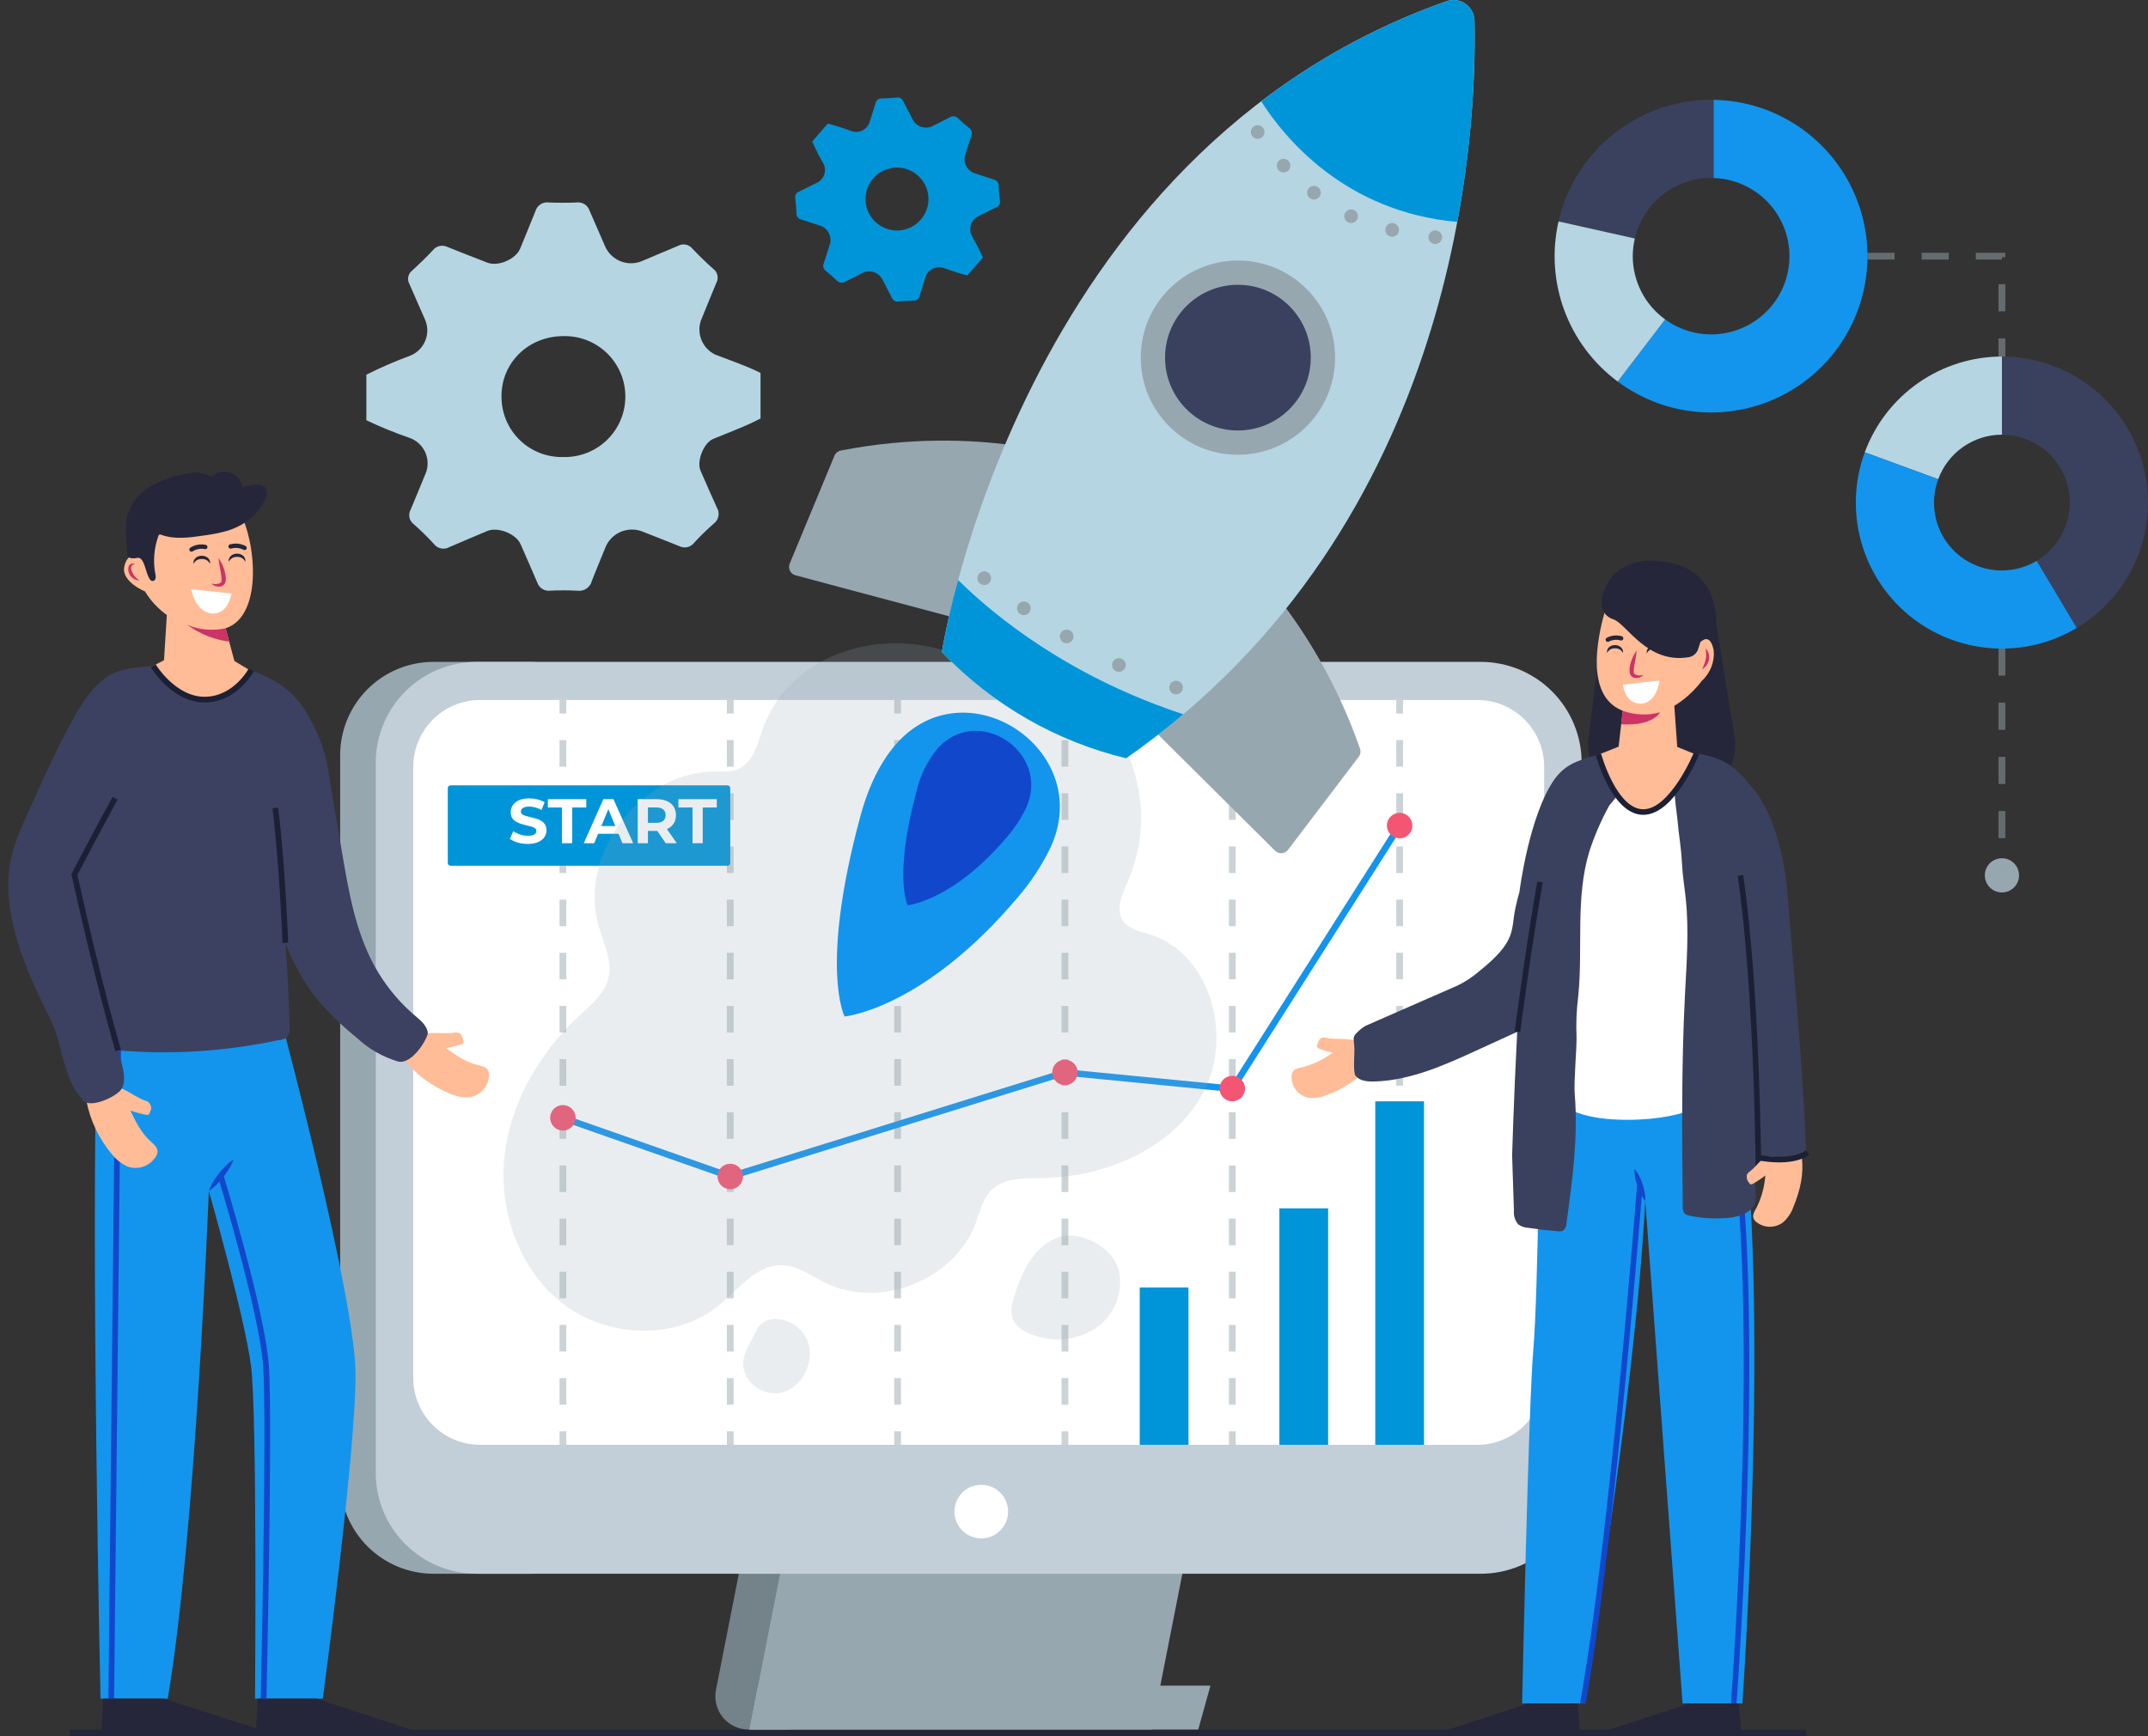 <svg width="517" height="418" viewBox="0 0 517 418" fill="none" xmlns="http://www.w3.org/2000/svg">
<rect x="0" y="0" width="517" height="418" fill="#333333" stroke="none"/>
<g clip-path="url(#clip0_4512_1846)">
<path d="M88.18 101.167V90.204C91.63 88.471 95.176 86.935 98.8 85.603C99.614 85.267 100.351 84.77 100.968 84.143C101.585 83.516 102.069 82.77 102.392 81.951C102.714 81.132 102.867 80.257 102.843 79.377C102.818 78.497 102.617 77.632 102.25 76.832C100.982 74.016 99.789 71.167 98.532 68.346C98.242 67.822 98.149 67.21 98.271 66.623C98.394 66.036 98.723 65.513 99.199 65.148C100.903 63.579 102.582 61.974 104.159 60.28C104.565 59.751 105.142 59.38 105.792 59.232C106.442 59.083 107.123 59.166 107.718 59.465C110.906 60.757 114.116 61.99 117.322 63.237C119.902 64.241 124.151 62.406 125.197 59.847C126.419 56.858 127.659 53.877 128.852 50.877C129.04 50.197 129.466 49.608 130.053 49.216C130.639 48.824 131.346 48.655 132.046 48.74C134.288 48.849 136.542 48.833 138.785 48.745C139.449 48.659 140.122 48.807 140.689 49.163C141.256 49.519 141.682 50.06 141.894 50.695C143.099 53.538 144.393 56.344 145.591 59.19C145.936 60.018 146.441 60.77 147.077 61.402C147.713 62.034 148.467 62.535 149.297 62.874C150.127 63.214 151.016 63.387 151.912 63.382C152.809 63.377 153.696 63.196 154.522 62.847C157.418 61.588 160.354 60.419 163.254 59.168C163.811 58.865 164.457 58.769 165.078 58.896C165.699 59.023 166.255 59.364 166.649 59.861C168.242 61.542 169.908 63.161 171.639 64.699C172.153 65.067 172.518 65.61 172.665 66.226C172.811 66.842 172.731 67.49 172.437 68.052C171.159 71.093 169.939 74.158 168.683 77.208C168.17 78.754 168.237 80.433 168.871 81.933C169.504 83.434 170.662 84.652 172.127 85.362C175.789 86.787 179.531 88.015 183.054 89.782V100.745C179.387 102.696 175.47 104.07 171.653 105.674C169.341 106.645 167.618 111.065 168.62 113.34C169.921 116.296 171.2 119.262 172.542 122.2C172.927 122.831 173.059 123.584 172.912 124.309C172.764 125.033 172.348 125.675 171.747 126.105C170.105 127.536 168.546 129.059 167.076 130.667C166.672 131.199 166.095 131.572 165.444 131.722C164.793 131.873 164.111 131.79 163.514 131.49C160.525 130.269 157.506 129.12 154.507 127.923C152.848 127.306 151.017 127.35 149.39 128.045C147.763 128.741 146.465 130.034 145.766 131.659C144.686 134.403 143.509 137.109 142.452 139.861C142.265 140.613 141.806 141.27 141.163 141.705C140.521 142.139 139.74 142.321 138.972 142.214C136.797 142.101 134.618 142.097 132.443 142.203C131.779 142.291 131.105 142.146 130.536 141.793C129.968 141.439 129.539 140.899 129.324 140.265C128.01 137.163 126.643 134.082 125.291 130.996C124.199 128.501 119.783 126.768 117.301 127.831C114.268 129.129 111.212 130.376 108.19 131.699C107.581 132.053 106.865 132.173 106.174 132.037C105.483 131.901 104.865 131.519 104.435 130.961C102.921 129.299 101.315 127.723 99.625 126.241C99.084 125.849 98.704 125.273 98.559 124.621C98.414 123.968 98.512 123.285 98.837 122.701C100.022 119.925 101.13 117.116 102.3 114.334C102.691 113.504 102.903 112.602 102.921 111.684C102.939 110.767 102.763 109.857 102.405 109.012C102.047 108.168 101.514 107.409 100.842 106.785C100.17 106.16 99.374 105.685 98.505 105.39C94.984 104.184 91.537 102.773 88.18 101.167ZM135.603 110.029C137.545 110.076 139.476 109.734 141.283 109.024C143.091 108.314 144.738 107.249 146.127 105.893C147.517 104.536 148.621 102.916 149.375 101.126C150.129 99.336 150.517 97.414 150.517 95.472C150.517 93.53 150.128 91.608 149.374 89.819C148.619 88.029 147.515 86.409 146.125 85.053C144.735 83.697 143.087 82.633 141.28 81.923C139.472 81.213 137.541 80.872 135.6 80.92C127.227 80.928 120.689 87.27 120.708 95.366C120.683 97.318 121.053 99.255 121.795 101.061C122.538 102.867 123.638 104.504 125.029 105.873C126.42 107.243 128.074 108.317 129.892 109.031C131.709 109.745 133.652 110.085 135.603 110.029Z" fill="#B5D5E3"/>
<path d="M195.498 34.054C196.747 32.622 197.996 31.189 199.245 29.757C201.19 30.257 203.105 30.867 204.981 31.584C205.415 31.73 205.873 31.788 206.33 31.753C206.786 31.718 207.23 31.591 207.637 31.38C208.043 31.169 208.402 30.879 208.693 30.526C208.985 30.172 209.201 29.764 209.331 29.325C209.797 27.788 210.303 26.264 210.775 24.729C210.84 24.424 211.013 24.153 211.261 23.964C211.51 23.776 211.818 23.683 212.129 23.703C213.333 23.67 214.54 23.615 215.737 23.49C216.077 23.422 216.43 23.474 216.736 23.638C217.041 23.802 217.28 24.067 217.411 24.388C218.219 25.983 219.055 27.564 219.886 29.149C220.345 29.811 221.01 30.304 221.777 30.55C222.545 30.797 223.372 30.783 224.131 30.512C225.632 29.758 227.137 29.014 228.63 28.245C228.936 28.043 229.305 27.958 229.668 28.005C230.032 28.051 230.367 28.227 230.612 28.5C231.454 29.308 232.343 30.073 233.252 30.805C233.542 30.998 233.755 31.286 233.856 31.619C233.956 31.953 233.938 32.31 233.804 32.632C233.304 34.158 232.853 35.7 232.349 37.225C232.201 37.668 232.142 38.135 232.175 38.6C232.209 39.065 232.333 39.519 232.542 39.936C232.751 40.353 233.041 40.724 233.394 41.029C233.747 41.334 234.157 41.566 234.6 41.711C236.165 42.208 237.716 42.753 239.28 43.254C239.601 43.326 239.887 43.509 240.088 43.771C240.288 44.032 240.389 44.357 240.374 44.686C240.423 45.889 240.523 47.093 240.675 48.288C240.751 48.608 240.709 48.945 240.556 49.237C240.403 49.529 240.149 49.755 239.842 49.875C238.302 50.63 236.776 51.414 235.241 52.181C234.512 52.611 233.964 53.292 233.699 54.097C233.435 54.901 233.472 55.774 233.804 56.554C234.752 58.364 235.798 60.124 236.575 62.021C235.326 63.453 234.077 64.885 232.828 66.318C230.724 65.829 228.719 65.029 226.674 64.353C225.913 64.238 225.135 64.366 224.451 64.72C223.767 65.073 223.212 65.633 222.865 66.321C222.365 67.924 221.852 69.524 221.374 71.134C221.309 71.513 221.103 71.853 220.798 72.087C220.492 72.32 220.11 72.43 219.727 72.393C218.594 72.393 217.463 72.457 216.337 72.584C215.997 72.655 215.643 72.604 215.337 72.44C215.03 72.277 214.791 72.011 214.66 71.689C213.905 70.189 213.115 68.707 212.348 67.213C211.909 66.404 211.176 65.795 210.301 65.511C209.426 65.228 208.475 65.291 207.645 65.689C206.284 66.396 204.898 67.054 203.543 67.771C203.212 68.002 202.808 68.103 202.408 68.053C202.007 68.004 201.639 67.808 201.375 67.504C200.561 66.716 199.708 65.97 198.819 65.268C198.529 65.076 198.314 64.788 198.212 64.456C198.11 64.123 198.127 63.765 198.259 63.443C198.805 61.777 199.322 60.103 199.847 58.431C199.981 57.636 199.854 56.819 199.484 56.103C199.114 55.387 198.523 54.81 197.797 54.459C196.165 53.931 194.541 53.375 192.904 52.861C192.544 52.792 192.222 52.594 191.998 52.304C191.774 52.015 191.662 51.654 191.685 51.288C191.659 50.119 191.568 48.953 191.413 47.794C191.334 47.456 191.383 47.1 191.549 46.795C191.715 46.489 191.987 46.255 192.314 46.137C193.727 45.455 195.121 44.732 196.531 44.042C196.968 43.85 197.36 43.569 197.68 43.215C198.001 42.862 198.243 42.445 198.391 41.992C198.54 41.538 198.59 41.059 198.54 40.584C198.49 40.11 198.341 39.651 198.101 39.239C197.134 37.562 196.264 35.831 195.498 34.054ZM211.056 53.737C212.2 54.689 213.598 55.283 215.077 55.444C216.556 55.606 218.05 55.328 219.372 54.646C220.694 53.964 221.785 52.907 222.51 51.608C223.236 50.309 223.562 48.826 223.449 47.343C223.336 45.859 222.789 44.442 221.875 43.268C220.961 42.094 219.722 41.215 218.312 40.741C216.902 40.267 215.383 40.219 213.946 40.603C212.509 40.987 211.216 41.785 210.23 42.899C209.558 43.658 209.044 44.544 208.721 45.505C208.397 46.466 208.27 47.482 208.347 48.493C208.424 49.504 208.704 50.489 209.169 51.39C209.635 52.291 210.276 53.089 211.056 53.737Z" fill="#0095D8"/>
<path d="M412.415 24.031V42.854C415.363 42.939 418.251 43.716 420.844 45.121C423.437 46.527 425.664 48.522 427.345 50.945C429.026 53.369 430.114 56.154 430.522 59.075C430.929 61.996 430.645 64.972 429.691 67.763C428.738 70.555 427.142 73.083 425.033 75.144C422.923 77.206 420.359 78.743 417.546 79.632C414.734 80.52 411.752 80.736 408.84 80.261C405.929 79.787 403.17 78.635 400.786 76.898L389.364 91.859C394.124 95.402 399.655 97.77 405.504 98.769C411.354 99.767 417.357 99.369 423.023 97.606C428.689 95.843 433.858 92.765 438.108 88.624C442.358 84.483 445.569 79.395 447.479 73.777C449.388 68.159 449.942 62.168 449.095 56.295C448.248 50.422 446.025 44.832 442.606 39.982C439.187 35.132 434.67 31.158 429.423 28.386C424.177 25.614 418.349 24.122 412.415 24.031Z" fill="#1395ED"/>
<path d="M411.831 42.824C412.028 42.824 412.22 42.847 412.416 42.853V24.03C412.22 24.027 412.027 24.016 411.831 24.016C403.302 24.028 395.03 26.93 388.363 32.25C381.697 37.569 377.031 44.991 375.127 53.304L393.488 57.421C394.45 53.275 396.786 49.577 400.116 46.927C403.446 44.277 407.575 42.831 411.831 42.824Z" fill="#3A415E"/>
<path d="M392.987 61.665C392.991 60.236 393.159 58.813 393.487 57.422L375.126 53.305C373.497 60.419 373.976 67.855 376.505 74.701C379.033 81.548 383.501 87.51 389.363 91.859L400.785 76.898C398.373 75.156 396.409 72.868 395.053 70.22C393.698 67.572 392.989 64.64 392.987 61.665Z" fill="#B5D5E3"/>
<path d="M517.001 120.993C516.99 111.672 513.283 102.736 506.691 96.145C500.1 89.554 491.164 85.847 481.842 85.836L481.842 104.644C485.421 104.641 488.902 105.813 491.75 107.98C494.598 110.148 496.656 113.19 497.606 116.641C498.556 120.091 498.346 123.758 497.01 127.078C495.673 130.398 493.282 133.187 490.206 135.016L499.846 151.177C505.072 148.06 509.4 143.64 512.407 138.349C515.414 133.059 516.997 127.079 517.001 120.993Z" fill="#3A415E"/>
<path d="M481.842 104.644V85.836C474.641 85.844 467.616 88.059 461.713 92.183C455.81 96.307 451.312 102.141 448.827 108.899L466.507 115.376C467.659 112.233 469.746 109.52 472.488 107.601C475.23 105.682 478.495 104.65 481.842 104.644Z" fill="#B5D5E3"/>
<path d="M481.841 137.342C479.209 137.35 476.613 136.72 474.277 135.506C471.941 134.292 469.933 132.53 468.426 130.371C466.919 128.212 465.957 125.721 465.623 123.109C465.289 120.498 465.592 117.844 466.506 115.375L448.827 108.898C446.323 115.719 445.996 123.147 447.888 130.161C449.781 137.175 453.8 143.431 459.395 148.066C464.989 152.702 471.882 155.49 479.126 156.047C486.37 156.604 493.608 154.902 499.845 151.176L490.205 135.016C487.68 136.536 484.789 137.341 481.841 137.342Z" fill="#1395ED"/>
<path d="M481.841 214.859C484.114 214.859 485.957 213.016 485.957 210.742C485.957 208.468 484.114 206.625 481.841 206.625C479.567 206.625 477.724 208.468 477.724 210.742C477.724 213.016 479.567 214.859 481.841 214.859Z" fill="#97A7AF"/>
<path opacity="0.5" d="M449.481 61.672H481.842V85.837" stroke="#97A7AF" stroke-width="1.629" stroke-miterlimit="10" stroke-dasharray="6.52 6.52"/>
<path opacity="0.5" d="M481.842 156.141V210.734" stroke="#97A7AF" stroke-width="1.629" stroke-miterlimit="10" stroke-dasharray="6.52 6.52"/>
<path d="M434.764 416.438H16.811V418.005H434.764V416.438Z" fill="#25263A"/>
<path d="M189.827 416.388H180.175C178.993 416.388 177.826 416.126 176.757 415.621C175.688 415.116 174.744 414.38 173.993 413.467C173.242 412.554 172.703 411.486 172.414 410.339C172.126 409.193 172.094 407.997 172.323 406.837L177.84 378.836H197.225L189.827 416.388Z" fill="#748389"/>
<path d="M277.192 416.388H180.376L187.775 378.836H284.591L277.192 416.388Z" fill="#97A7AF"/>
<path d="M180.376 416.382H288.405L291.339 405.82H182.457L180.376 416.382Z" fill="#97A7AF"/>
<path d="M104.345 159.344H127.317C133.277 159.344 138.992 161.711 143.207 165.925C147.421 170.14 149.789 175.855 149.789 181.815V356.409C149.789 362.368 147.421 368.084 143.207 372.298C138.992 376.512 133.277 378.88 127.317 378.88H104.345C98.385 378.88 92.669 376.512 88.455 372.298C84.241 368.084 81.873 362.368 81.873 356.409V181.815C81.873 175.855 84.241 170.14 88.455 165.925C92.669 161.711 98.385 159.344 104.345 159.344Z" fill="#97A7AF"/>
<path d="M114.739 159.344H356.388C362.833 159.344 369.015 161.904 373.572 166.461C378.13 171.019 380.69 177.2 380.69 183.645V354.579C380.69 357.77 380.061 360.93 378.84 363.879C377.619 366.827 375.829 369.506 373.572 371.762C371.316 374.019 368.637 375.809 365.688 377.03C362.74 378.251 359.58 378.88 356.388 378.88H114.739C111.548 378.88 108.388 378.251 105.439 377.03C102.491 375.809 99.812 374.019 97.555 371.762C95.299 369.506 93.509 366.827 92.287 363.879C91.066 360.93 90.438 357.77 90.438 354.579V183.644C90.438 177.2 92.998 171.019 97.555 166.461C102.113 161.904 108.294 159.344 114.739 159.344Z" fill="#C2CFD8"/>
<path d="M355.558 168.516H115.569C106.676 168.516 99.466 175.725 99.466 184.618V331.739C99.466 340.632 106.676 347.841 115.569 347.841H355.558C364.451 347.841 371.661 340.632 371.661 331.739V184.618C371.661 175.725 364.451 168.516 355.558 168.516Z" fill="white"/>
<path d="M242.636 363.915C242.636 365.192 242.257 366.439 241.548 367.501C240.839 368.562 239.831 369.39 238.652 369.878C237.472 370.367 236.175 370.494 234.923 370.245C233.671 369.996 232.521 369.382 231.618 368.479C230.715 367.576 230.101 366.426 229.852 365.174C229.603 363.922 229.73 362.625 230.219 361.445C230.707 360.266 231.535 359.258 232.596 358.549C233.657 357.839 234.905 357.461 236.182 357.461C237.029 357.461 237.869 357.628 238.652 357.952C239.435 358.277 240.146 358.752 240.746 359.351C241.345 359.951 241.82 360.662 242.145 361.445C242.469 362.228 242.636 363.068 242.636 363.915Z" fill="white"/>
<g opacity="0.5">
<path d="M135.486 168.516V171.775" stroke="#97A7AF" stroke-width="1.629" stroke-miterlimit="10"/>
<path d="M135.486 178.18V341.387" stroke="#97A7AF" stroke-width="1.629" stroke-miterlimit="10" stroke-dasharray="6.4 6.4"/>
<path d="M135.486 344.586V347.845" stroke="#97A7AF" stroke-width="1.629" stroke-miterlimit="10"/>
</g>
<g opacity="0.5">
<path d="M175.765 168.516V171.775" stroke="#97A7AF" stroke-width="1.629" stroke-miterlimit="10"/>
<path d="M175.765 178.18V341.387" stroke="#97A7AF" stroke-width="1.629" stroke-miterlimit="10" stroke-dasharray="6.4 6.4"/>
<path d="M175.765 344.586V347.845" stroke="#97A7AF" stroke-width="1.629" stroke-miterlimit="10"/>
</g>
<g opacity="0.5">
<path d="M216.043 168.516V171.775" stroke="#97A7AF" stroke-width="1.629" stroke-miterlimit="10"/>
<path d="M216.043 178.18V341.387" stroke="#97A7AF" stroke-width="1.629" stroke-miterlimit="10" stroke-dasharray="6.4 6.4"/>
<path d="M216.043 344.586V347.845" stroke="#97A7AF" stroke-width="1.629" stroke-miterlimit="10"/>
</g>
<g opacity="0.5">
<path d="M256.321 168.516V171.775" stroke="#97A7AF" stroke-width="1.629" stroke-miterlimit="10"/>
<path d="M256.321 178.18V341.387" stroke="#97A7AF" stroke-width="1.629" stroke-miterlimit="10" stroke-dasharray="6.4 6.4"/>
<path d="M256.321 344.586V347.845" stroke="#97A7AF" stroke-width="1.629" stroke-miterlimit="10"/>
</g>
<g opacity="0.5">
<path d="M296.601 168.516V171.775" stroke="#97A7AF" stroke-width="1.629" stroke-miterlimit="10"/>
<path d="M296.601 178.18V341.387" stroke="#97A7AF" stroke-width="1.629" stroke-miterlimit="10" stroke-dasharray="6.4 6.4"/>
<path d="M296.601 344.586V347.845" stroke="#97A7AF" stroke-width="1.629" stroke-miterlimit="10"/>
</g>
<g opacity="0.5">
<path d="M336.878 168.516V171.775" stroke="#97A7AF" stroke-width="1.629" stroke-miterlimit="10"/>
<path d="M336.878 178.18V341.387" stroke="#97A7AF" stroke-width="1.629" stroke-miterlimit="10" stroke-dasharray="6.4 6.4"/>
<path d="M336.878 344.586V347.845" stroke="#97A7AF" stroke-width="1.629" stroke-miterlimit="10"/>
</g>
<path d="M319.667 290.906H307.932V347.836H319.667V290.906Z" fill="#0095D8"/>
<path d="M286.057 309.953H274.322V347.841H286.057V309.953Z" fill="#0095D8"/>
<path d="M342.746 265.141H331.011V347.844H342.746V265.141Z" fill="#0095D8"/>
<path d="M135.486 269.12L175.764 283.249L256.322 258.186L296.6 262.126L336.878 198.758" stroke="#1395ED" stroke-width="1.565" stroke-miterlimit="10"/>
<path d="M138.552 269.113C138.552 269.719 138.372 270.312 138.035 270.816C137.698 271.321 137.22 271.714 136.659 271.946C136.099 272.178 135.483 272.238 134.888 272.12C134.293 272.002 133.747 271.71 133.318 271.281C132.889 270.852 132.597 270.306 132.479 269.711C132.361 269.116 132.421 268.5 132.653 267.94C132.885 267.379 133.278 266.9 133.783 266.564C134.287 266.227 134.88 266.047 135.486 266.047C135.889 266.047 136.287 266.126 136.659 266.28C137.031 266.434 137.369 266.66 137.654 266.945C137.939 267.23 138.165 267.568 138.319 267.94C138.473 268.312 138.552 268.71 138.552 269.113Z" fill="#F45573"/>
<path d="M178.831 283.238C178.831 283.844 178.652 284.437 178.315 284.941C177.978 285.446 177.499 285.839 176.939 286.071C176.378 286.303 175.762 286.363 175.167 286.245C174.572 286.127 174.026 285.835 173.597 285.406C173.168 284.977 172.876 284.431 172.758 283.836C172.64 283.241 172.701 282.625 172.933 282.065C173.165 281.504 173.558 281.025 174.062 280.689C174.566 280.352 175.159 280.172 175.765 280.172C176.579 280.172 177.358 280.495 177.933 281.07C178.508 281.645 178.831 282.425 178.831 283.238Z" fill="#F45573"/>
<path d="M259.387 258.183C259.387 258.79 259.207 259.383 258.87 259.887C258.533 260.391 258.055 260.784 257.494 261.016C256.934 261.248 256.318 261.309 255.723 261.19C255.128 261.072 254.582 260.78 254.153 260.351C253.724 259.923 253.432 259.376 253.314 258.781C253.195 258.187 253.256 257.57 253.488 257.01C253.72 256.45 254.113 255.971 254.618 255.634C255.122 255.297 255.715 255.117 256.321 255.117C256.724 255.117 257.122 255.196 257.494 255.351C257.866 255.505 258.204 255.731 258.489 256.015C258.774 256.3 259 256.638 259.154 257.01C259.308 257.382 259.387 257.781 259.387 258.183Z" fill="#F45573"/>
<path d="M339.944 198.754C339.944 199.36 339.764 199.953 339.427 200.457C339.09 200.961 338.611 201.354 338.051 201.586C337.491 201.818 336.874 201.879 336.279 201.761C335.685 201.642 335.138 201.35 334.71 200.922C334.281 200.493 333.989 199.946 333.87 199.352C333.752 198.757 333.813 198.14 334.045 197.58C334.277 197.02 334.67 196.541 335.174 196.204C335.678 195.867 336.271 195.687 336.878 195.688C337.28 195.687 337.679 195.767 338.051 195.921C338.423 196.075 338.761 196.301 339.046 196.586C339.33 196.87 339.556 197.208 339.71 197.58C339.864 197.952 339.944 198.351 339.944 198.754Z" fill="#F45573"/>
<path d="M299.666 262.074C299.666 262.68 299.486 263.273 299.15 263.777C298.813 264.282 298.334 264.675 297.774 264.907C297.213 265.139 296.597 265.199 296.002 265.081C295.407 264.963 294.861 264.671 294.432 264.242C294.003 263.813 293.711 263.267 293.593 262.672C293.475 262.077 293.536 261.461 293.768 260.9C294 260.34 294.393 259.861 294.897 259.525C295.401 259.188 295.994 259.008 296.6 259.008C297.003 259.008 297.402 259.087 297.774 259.241C298.146 259.395 298.484 259.621 298.768 259.906C299.053 260.191 299.279 260.529 299.433 260.901C299.587 261.273 299.666 261.671 299.666 262.074Z" fill="#F45573"/>
<path d="M108.445 189.07H175.094C175.272 189.07 175.442 189.141 175.568 189.267C175.694 189.392 175.764 189.563 175.764 189.741V207.762C175.764 207.94 175.694 208.111 175.568 208.236C175.442 208.362 175.272 208.433 175.094 208.433H108.446C108.268 208.433 108.097 208.362 107.972 208.236C107.846 208.111 107.775 207.94 107.775 207.762V189.74C107.775 189.563 107.846 189.392 107.972 189.267C108.097 189.141 108.268 189.07 108.445 189.07Z" fill="#0095D8"/>
<path d="M166.683 203.003V194.398H163.29V192.398H172.531V194.398H169.138V203.003H166.683Z" fill="white"/>
<path d="M153.495 203.003V192.398H158.085C159.035 192.398 159.853 192.555 160.539 192.868C161.226 193.171 161.756 193.61 162.13 194.186C162.504 194.762 162.69 195.448 162.69 196.246C162.69 197.034 162.504 197.716 162.13 198.291C161.756 198.857 161.226 199.291 160.539 199.594C159.853 199.897 159.035 200.049 158.085 200.049H154.859L155.949 198.973V203.003H153.495ZM160.236 203.003L157.585 199.155H160.206L162.887 203.003H160.236ZM155.949 199.246L154.859 198.094H157.949C158.706 198.094 159.272 197.933 159.646 197.61C160.019 197.276 160.206 196.822 160.206 196.246C160.206 195.66 160.019 195.206 159.646 194.883C159.272 194.56 158.706 194.398 157.949 194.398H154.859L155.949 193.232V199.246Z" fill="white"/>
<path d="M140.503 203.003L145.229 192.398H147.653L152.395 203.003H149.819L145.941 193.641H146.911L143.018 203.003H140.503ZM142.866 200.73L143.518 198.867H148.971L149.638 200.73H142.866Z" fill="white"/>
<path d="M135.262 203.003V194.398H131.868V192.398H141.109V194.398H137.716V203.003H135.262Z" fill="white"/>
<path d="M127.036 203.179C126.188 203.179 125.375 203.068 124.597 202.845C123.82 202.613 123.193 202.315 122.719 201.952L123.552 200.103C124.006 200.427 124.542 200.694 125.158 200.906C125.784 201.108 126.415 201.209 127.051 201.209C127.536 201.209 127.925 201.164 128.218 201.073C128.521 200.972 128.743 200.836 128.884 200.664C129.026 200.492 129.096 200.295 129.096 200.073C129.096 199.79 128.985 199.568 128.763 199.407C128.541 199.235 128.248 199.099 127.885 198.998C127.521 198.887 127.117 198.786 126.673 198.695C126.238 198.594 125.799 198.472 125.355 198.331C124.92 198.19 124.521 198.008 124.158 197.786C123.794 197.564 123.496 197.271 123.264 196.907C123.042 196.544 122.931 196.079 122.931 195.513C122.931 194.907 123.092 194.357 123.416 193.862C123.749 193.357 124.244 192.958 124.9 192.665C125.567 192.362 126.4 192.211 127.4 192.211C128.066 192.211 128.723 192.292 129.369 192.453C130.015 192.605 130.586 192.837 131.081 193.15L130.323 195.013C129.829 194.731 129.334 194.524 128.839 194.392C128.344 194.251 127.859 194.18 127.385 194.18C126.91 194.18 126.521 194.236 126.218 194.347C125.915 194.458 125.698 194.604 125.567 194.786C125.435 194.958 125.37 195.16 125.37 195.392C125.37 195.665 125.481 195.887 125.703 196.059C125.925 196.22 126.218 196.352 126.582 196.453C126.945 196.554 127.344 196.655 127.778 196.756C128.223 196.857 128.662 196.973 129.096 197.104C129.541 197.235 129.945 197.412 130.308 197.634C130.672 197.856 130.965 198.149 131.187 198.513C131.419 198.876 131.535 199.336 131.535 199.891C131.535 200.487 131.369 201.033 131.035 201.527C130.702 202.022 130.202 202.421 129.536 202.724C128.879 203.027 128.046 203.179 127.036 203.179Z" fill="white"/>
<g opacity="0.2">
<path d="M233.497 159.204C215.014 149.557 190.176 156.432 183.561 175.587C182.31 179.21 181.283 183.554 177.777 185.105C175.971 185.904 173.91 185.729 171.935 185.739C153.965 185.832 139.072 205.803 144.109 223.051C145.327 227.221 147.501 231.482 146.4 235.684C145.464 239.254 142.398 241.777 139.685 244.28C129.901 253.308 122.7 265.542 121.381 278.79C120.062 292.037 125.207 306.16 135.861 314.143C146.515 322.126 162.615 322.75 172.929 314.332C177.784 310.37 182.158 304.346 188.42 304.61C192.099 304.764 195.235 307.159 198.53 308.803C211.65 315.35 229.702 308.239 234.83 294.503C235.862 291.74 236.506 288.671 238.59 286.584C241.623 283.55 246.469 283.695 250.759 283.622C266.078 283.363 282.227 276.642 289.546 263.183C296.865 249.723 291.478 229.638 276.879 224.99C274.449 224.216 271.625 223.695 270.234 221.558C268.415 218.763 270.156 215.136 271.507 212.087C273.977 206.359 275.013 200.115 274.524 193.896C274.036 187.677 272.038 181.672 268.703 176.4C261.954 165.956 244.521 164.957 233.497 159.204Z" fill="#97A7AF"/>
<path d="M254.838 297.859C248.799 299.768 245.598 306.8 243.897 312.901C243.319 314.479 243.297 316.207 243.837 317.798C244.706 319.37 246.143 320.55 247.853 321.097C250.401 322.181 253.174 322.631 255.935 322.407C258.695 322.183 261.359 321.292 263.699 319.811C268.259 316.698 270.776 310.596 269.11 305.332C267.444 300.069 260.102 296.195 254.838 297.859Z" fill="#97A7AF"/>
<path d="M182.124 320.226C180.439 323.573 177.917 326.857 179.214 330.372C179.88 332.129 181.153 333.589 182.802 334.488C184.451 335.387 186.368 335.666 188.205 335.274C189.332 334.95 190.38 334.397 191.284 333.649C194.99 330.668 196.223 324.694 193.315 320.93C190.407 317.165 184.263 315.977 182.124 320.226Z" fill="#97A7AF"/>
</g>
<path d="M260.145 110.802C260.145 110.802 235.83 101.97 202.393 108.459C202.051 108.526 201.73 108.676 201.46 108.897C201.19 109.117 200.978 109.4 200.843 109.722L190.071 135.698C189.957 135.972 189.904 136.266 189.913 136.562C189.923 136.858 189.996 137.148 190.127 137.414C190.258 137.68 190.444 137.914 190.673 138.102C190.902 138.289 191.169 138.426 191.455 138.502L237.215 150.716L260.145 110.802Z" fill="#97A7AF"/>
<path d="M296.223 131.523C296.223 131.523 316.101 148.078 327.34 180.23C327.454 180.56 327.485 180.912 327.431 181.256C327.377 181.601 327.239 181.926 327.029 182.205L310.015 204.596C309.836 204.832 309.609 205.027 309.348 205.167C309.088 205.308 308.8 205.392 308.505 205.412C308.209 205.433 307.913 205.39 307.635 205.287C307.358 205.183 307.106 205.022 306.895 204.813L273.293 171.437L296.223 131.523Z" fill="#97A7AF"/>
<path d="M271.038 182.551C351.738 126.203 355.483 31.054 354.901 4.96C354.883 4.16 354.675 3.375 354.295 2.67C353.915 1.966 353.374 1.361 352.715 0.906C352.056 0.451 351.299 0.158 350.505 0.052C349.711 -0.054 348.904 0.03 348.149 0.296C244.952 36.747 226.706 156.976 226.706 156.976L227.009 157.29C238.98 169.731 254.255 178.495 271.038 182.551Z" fill="#B5D5E3"/>
<path d="M226.706 156.973L227.009 157.287C238.98 169.728 254.255 178.492 271.038 182.548C275.9 179.153 280.487 175.623 284.797 171.96C257.346 162.908 239.53 148.435 230.61 139.648C229.012 145.353 227.709 151.135 226.706 156.973Z" fill="#0095D8"/>
<path d="M350.746 53.426C353.762 37.453 355.154 21.215 354.901 4.96C354.883 4.16 354.676 3.375 354.296 2.67C353.916 1.966 353.374 1.361 352.715 0.906C352.057 0.451 351.299 0.158 350.506 0.052C349.712 -0.054 348.904 0.03 348.149 0.296C332.115 5.945 317.068 14.078 303.558 24.397C309.102 33.113 323.669 51.014 350.746 53.426Z" fill="#0095D8"/>
<path d="M297.954 109.484C310.868 109.484 321.338 99.016 321.338 86.102C321.338 73.188 310.868 62.719 297.954 62.719C285.04 62.719 274.57 73.188 274.57 86.102C274.57 99.016 285.04 109.484 297.954 109.484Z" fill="#97A7AF"/>
<path d="M297.953 103.637C307.639 103.637 315.491 95.785 315.491 86.1C315.491 76.414 307.639 68.562 297.953 68.562C288.267 68.562 280.415 76.414 280.415 86.1C280.415 95.785 288.267 103.637 297.953 103.637Z" fill="#3A415E"/>
<path d="M304.348 31.776C304.348 32.101 304.252 32.419 304.071 32.689C303.891 32.959 303.634 33.17 303.334 33.294C303.033 33.419 302.703 33.451 302.384 33.388C302.065 33.324 301.773 33.168 301.543 32.938C301.313 32.708 301.157 32.415 301.093 32.097C301.03 31.778 301.062 31.448 301.187 31.147C301.311 30.847 301.522 30.59 301.792 30.41C302.062 30.229 302.38 30.133 302.705 30.133C302.921 30.133 303.134 30.175 303.334 30.258C303.533 30.34 303.714 30.462 303.867 30.614C304.019 30.767 304.14 30.948 304.223 31.147C304.306 31.347 304.348 31.56 304.348 31.776Z" fill="#97A7AF"/>
<path d="M310.588 39.878C310.588 40.203 310.492 40.52 310.311 40.791C310.131 41.061 309.874 41.272 309.574 41.396C309.274 41.52 308.943 41.553 308.624 41.489C308.306 41.426 308.013 41.27 307.783 41.04C307.553 40.81 307.397 40.517 307.333 40.198C307.27 39.88 307.302 39.549 307.427 39.249C307.551 38.949 307.762 38.692 308.032 38.511C308.302 38.331 308.62 38.234 308.945 38.234C309.161 38.234 309.375 38.277 309.574 38.359C309.773 38.442 309.954 38.563 310.107 38.716C310.26 38.868 310.381 39.049 310.463 39.249C310.546 39.448 310.588 39.662 310.588 39.878Z" fill="#97A7AF"/>
<path d="M326.846 52.057C326.846 52.382 326.75 52.7 326.569 52.97C326.389 53.24 326.132 53.451 325.832 53.575C325.531 53.7 325.201 53.732 324.882 53.669C324.563 53.606 324.271 53.449 324.041 53.219C323.811 52.989 323.655 52.697 323.591 52.378C323.528 52.059 323.56 51.729 323.685 51.428C323.809 51.128 324.02 50.871 324.29 50.691C324.56 50.51 324.878 50.414 325.203 50.414C325.419 50.414 325.632 50.457 325.832 50.539C326.031 50.622 326.212 50.743 326.365 50.895C326.517 51.048 326.638 51.229 326.721 51.428C326.804 51.628 326.846 51.842 326.846 52.057Z" fill="#97A7AF"/>
<path d="M347.094 57.112C347.094 57.437 346.998 57.755 346.817 58.025C346.637 58.295 346.38 58.506 346.08 58.63C345.78 58.755 345.449 58.787 345.13 58.724C344.812 58.66 344.519 58.504 344.289 58.274C344.059 58.044 343.903 57.752 343.839 57.433C343.776 57.114 343.808 56.783 343.933 56.483C344.057 56.183 344.268 55.926 344.538 55.746C344.808 55.565 345.126 55.469 345.451 55.469C345.887 55.469 346.305 55.642 346.613 55.95C346.921 56.258 347.094 56.676 347.094 57.112Z" fill="#97A7AF"/>
<path d="M317.896 46.393C317.896 46.718 317.8 47.036 317.619 47.306C317.438 47.577 317.182 47.787 316.882 47.911C316.581 48.036 316.251 48.068 315.932 48.005C315.613 47.942 315.321 47.785 315.091 47.555C314.861 47.325 314.704 47.033 314.641 46.714C314.578 46.395 314.61 46.065 314.734 45.764C314.859 45.464 315.069 45.208 315.34 45.027C315.61 44.846 315.928 44.75 316.253 44.75C316.689 44.75 317.106 44.923 317.415 45.231C317.723 45.539 317.896 45.958 317.896 46.393Z" fill="#97A7AF"/>
<path d="M336.719 55.339C336.719 55.663 336.623 55.981 336.442 56.252C336.262 56.522 336.005 56.732 335.705 56.857C335.405 56.981 335.074 57.014 334.755 56.95C334.437 56.887 334.144 56.73 333.914 56.501C333.684 56.271 333.528 55.978 333.464 55.659C333.401 55.34 333.433 55.01 333.558 54.71C333.682 54.41 333.893 54.153 334.163 53.972C334.433 53.792 334.751 53.695 335.076 53.695C335.512 53.695 335.93 53.868 336.238 54.177C336.546 54.485 336.719 54.903 336.719 55.339Z" fill="#97A7AF"/>
<path d="M238.541 139.198C238.541 139.523 238.444 139.841 238.264 140.111C238.083 140.381 237.826 140.592 237.526 140.716C237.226 140.841 236.895 140.873 236.577 140.81C236.258 140.746 235.965 140.59 235.735 140.36C235.505 140.13 235.349 139.837 235.285 139.519C235.222 139.2 235.255 138.869 235.379 138.569C235.503 138.269 235.714 138.012 235.984 137.832C236.254 137.651 236.572 137.555 236.897 137.555C237.113 137.555 237.327 137.597 237.526 137.68C237.725 137.762 237.907 137.883 238.059 138.036C238.212 138.189 238.333 138.37 238.415 138.569C238.498 138.768 238.541 138.982 238.541 139.198Z" fill="#97A7AF"/>
<path d="M248.075 146.448C248.075 146.773 247.978 147.091 247.798 147.361C247.617 147.631 247.36 147.842 247.06 147.966C246.76 148.09 246.43 148.123 246.111 148.06C245.792 147.996 245.499 147.84 245.269 147.61C245.04 147.38 244.883 147.087 244.82 146.769C244.756 146.45 244.789 146.119 244.913 145.819C245.038 145.519 245.248 145.262 245.518 145.082C245.789 144.901 246.106 144.805 246.431 144.805C246.647 144.805 246.861 144.847 247.06 144.93C247.26 145.012 247.441 145.133 247.593 145.286C247.746 145.439 247.867 145.62 247.95 145.819C248.032 146.018 248.075 146.232 248.075 146.448Z" fill="#97A7AF"/>
<path d="M258.381 153.229C258.381 153.554 258.285 153.872 258.104 154.142C257.924 154.412 257.667 154.623 257.367 154.747C257.067 154.872 256.736 154.904 256.417 154.841C256.099 154.778 255.806 154.621 255.576 154.391C255.346 154.161 255.19 153.869 255.126 153.55C255.063 153.231 255.095 152.901 255.22 152.6C255.344 152.3 255.555 152.043 255.825 151.863C256.095 151.682 256.413 151.586 256.738 151.586C256.954 151.586 257.168 151.628 257.367 151.711C257.566 151.794 257.747 151.915 257.9 152.067C258.053 152.22 258.174 152.401 258.256 152.6C258.339 152.8 258.381 153.013 258.381 153.229Z" fill="#97A7AF"/>
<path d="M270.953 160.096C270.953 160.421 270.856 160.739 270.676 161.009C270.495 161.28 270.238 161.49 269.938 161.615C269.638 161.739 269.307 161.772 268.989 161.708C268.67 161.645 268.377 161.488 268.147 161.258C267.918 161.029 267.761 160.736 267.698 160.417C267.634 160.098 267.667 159.768 267.791 159.468C267.915 159.167 268.126 158.911 268.396 158.73C268.667 158.55 268.984 158.453 269.309 158.453C269.525 158.453 269.739 158.496 269.938 158.578C270.138 158.661 270.319 158.782 270.471 158.934C270.624 159.087 270.745 159.268 270.828 159.468C270.91 159.667 270.953 159.881 270.953 160.096Z" fill="#97A7AF"/>
<path d="M284.714 165.526C284.714 165.851 284.618 166.169 284.437 166.439C284.257 166.709 284 166.92 283.7 167.044C283.4 167.169 283.069 167.201 282.75 167.138C282.432 167.074 282.139 166.918 281.909 166.688C281.679 166.458 281.523 166.165 281.459 165.847C281.396 165.528 281.428 165.197 281.553 164.897C281.677 164.597 281.888 164.34 282.158 164.16C282.428 163.979 282.746 163.883 283.071 163.883C283.287 163.883 283.5 163.925 283.7 164.008C283.899 164.09 284.08 164.212 284.233 164.364C284.386 164.517 284.507 164.698 284.589 164.897C284.672 165.097 284.714 165.31 284.714 165.526Z" fill="#97A7AF"/>
<path d="M252.828 204.082C263.84 180.424 232.044 159.605 215.279 179.602C211.995 183.518 209.107 189.005 207.052 196.617C197.187 233.152 203.288 244.718 203.288 244.718C203.288 244.718 222.032 243.017 244.685 216.36C247.935 212.649 250.674 208.52 252.828 204.082Z" fill="#1395ED"/>
<path d="M246.912 194.611C253.231 181.034 234.984 169.086 225.363 180.562C223.098 183.435 221.487 186.767 220.642 190.327C214.98 211.294 218.482 217.932 218.482 217.932C218.482 217.932 229.239 216.955 242.239 201.658C244.104 199.528 245.676 197.158 246.912 194.611Z" fill="#1147CB"/>
<path d="M68.478 248.672C68.478 248.672 85.348 312.188 85.57 330.438C85.791 348.688 77.699 408.949 77.699 408.949H61.385C61.385 408.949 61.932 340.612 60.412 328.81C58.891 317.008 50.258 286.706 50.258 286.706C50.258 286.706 47.126 369.005 40.379 408.949H24.194C24.194 408.949 21.778 300.164 23.38 248.672H68.478Z" fill="#1395ED"/>
<path d="M26.776 408.947L28.436 252.883" stroke="#1147CB" stroke-width="1.377" stroke-miterlimit="10"/>
<path d="M56.192 279.164C55.92 279.94 55.563 280.684 55.13 281.382C54.715 282.07 54.26 282.732 53.766 283.365C53.269 283.994 52.734 284.594 52.164 285.159C51.588 285.746 50.949 286.268 50.258 286.714C50.529 285.938 50.885 285.193 51.319 284.495C51.733 283.807 52.189 283.146 52.684 282.514C53.182 281.885 53.718 281.286 54.288 280.721C54.864 280.134 55.502 279.612 56.192 279.164Z" fill="#1147CB"/>
<path d="M53.116 283.07C53.116 283.07 63.092 315.648 64.027 328.811C64.961 341.974 63.45 408.95 63.45 408.95" stroke="#1147CB" stroke-width="1.377" stroke-miterlimit="10"/>
<path d="M100.076 250.186C101.961 247.76 106.156 249.147 109.196 248.627C109.568 248.531 109.959 248.531 110.331 248.627C111.025 248.87 111.312 249.678 111.51 250.385C111.563 250.506 111.589 250.638 111.587 250.771C111.585 250.904 111.554 251.035 111.497 251.154C111.372 251.298 111.204 251.397 111.019 251.438C109.828 251.829 108.608 252.126 107.37 252.325C109.679 253.993 112.067 255.698 114.827 256.369C115.827 256.613 117.01 256.819 117.488 257.733C117.657 258.097 117.734 258.498 117.71 258.898C117.663 260.161 117.186 261.37 116.358 262.324C115.53 263.279 114.401 263.922 113.158 264.149C111.554 264.299 109.939 264.024 108.475 263.351C104.146 261.646 100.326 258.863 97.375 255.266C97.292 255.183 97.237 255.076 97.218 254.96C97.227 254.828 97.282 254.705 97.375 254.61C98.444 253.234 99.007 251.563 100.076 250.186Z" fill="#FFBC96"/>
<path d="M25.783 261.831C28.704 260.583 31.841 263.909 34.87 264.948C35.162 264.997 35.438 265.117 35.673 265.297C35.908 265.477 36.094 265.713 36.217 265.982C36.339 266.252 36.393 266.547 36.374 266.843C36.356 267.138 36.264 267.425 36.109 267.677C36.097 267.813 36.055 267.944 35.987 268.063C35.919 268.181 35.827 268.284 35.715 268.363C35.53 268.43 35.328 268.436 35.139 268.381C33.859 268.142 32.6 267.804 31.373 267.37C32.651 270.015 33.983 272.733 36.166 274.705C36.958 275.419 37.934 276.191 37.916 277.251C37.89 277.662 37.761 278.061 37.541 278.409C36.862 279.525 35.824 280.377 34.597 280.826C33.37 281.274 32.027 281.292 30.788 280.876C29.254 280.218 27.919 279.171 26.914 277.838C23.819 274.171 21.715 269.773 20.803 265.062C20.777 265.002 20.766 264.938 20.769 264.873C20.772 264.808 20.79 264.745 20.822 264.688C20.853 264.632 20.896 264.583 20.95 264.545C21.002 264.508 21.063 264.483 21.127 264.472C22.785 263.764 24.126 262.54 25.783 261.831Z" fill="#FFBC96"/>
<path d="M46.469 117.332C46.469 117.332 54.718 116.041 58.44 124.822C62.162 133.603 62.902 151.939 51.276 151.681C47.979 151.659 44.742 150.793 41.874 149.165C39.006 147.538 36.602 145.203 34.892 142.384C34.892 142.384 29.182 140.059 29.913 136.444C30.644 132.828 33.247 133.889 33.247 133.889C33.247 133.889 30.976 117.591 46.469 117.332Z" fill="#FFBC96"/>
<path d="M51.678 141.438L56.413 159.128L62.657 162.873C62.657 162.873 58.464 179.143 49.683 179.143C40.902 179.143 33.591 161.969 33.591 161.969L39.472 158.961L40.573 141.438H51.678Z" fill="#FFBC96"/>
<path d="M55.16 154.472L54.298 151.25C51.224 151.936 48.013 151.658 45.102 150.453C48.065 152.615 51.523 153.998 55.16 154.472Z" fill="#CC3366"/>
<path d="M32.878 134.333C34.755 133.804 34.929 137.63 35.955 139.279C36.019 139.419 36.11 139.544 36.224 139.649C36.337 139.753 36.47 139.833 36.615 139.884C36.8 139.901 36.984 139.85 37.135 139.741C37.285 139.633 37.391 139.474 37.433 139.293C37.501 138.931 37.485 138.557 37.386 138.202C36.809 135.138 37.061 131.975 38.114 129.04C38.13 128.968 38.161 128.899 38.205 128.84C38.249 128.78 38.305 128.73 38.37 128.693C38.505 128.661 38.648 128.677 38.772 128.741C42.022 129.929 45.609 129.436 49.019 128.927C51.031 128.682 53.02 128.274 54.966 127.707C58.895 126.446 62.456 123.698 63.913 119.906C64.133 119.501 64.237 119.044 64.213 118.584C64.189 118.124 64.04 117.679 63.779 117.299C63.507 117.072 63.19 116.902 62.85 116.802C62.509 116.701 62.152 116.67 61.799 116.713C60.61 116.737 59.433 116.957 58.316 117.364C58.225 116.628 57.948 115.926 57.512 115.326C57.075 114.726 56.493 114.247 55.819 113.934C55.138 113.63 54.392 113.501 53.648 113.561C52.904 113.621 52.188 113.867 51.564 114.276C51.37 114.439 51.142 114.558 50.898 114.626C50.519 114.631 50.149 114.518 49.837 114.305C48.131 113.66 46.261 113.595 44.514 114.119C41.464 114.643 38.537 115.727 35.882 117.318C33.238 118.914 31.318 121.476 30.53 124.462C30.228 126.23 30.184 128.033 30.397 129.814C30.48 130.964 30.562 132.115 30.644 133.266C30.642 133.503 30.698 133.738 30.808 133.948C31.148 134.486 32.263 134.506 32.878 134.333Z" fill="#25263A"/>
<path d="M60.682 161.495C58.596 160.743 57.698 169.201 46.583 168.426C40.758 168.02 37.985 160.139 36.873 160.291C33.264 160.786 28.6 160.668 25.11 163.409C21.621 166.15 19.255 170.049 17.132 173.949C13.129 181.302 9.72 188.966 6.317 196.621C4.857 199.651 3.679 202.81 2.798 206.056C-0.217 218.691 5.894 233.013 11.815 244.687C14.67 250.317 14.771 255.948 17.626 261.578C18.272 262.794 19.065 263.925 19.988 264.946C21.38 266.548 26.052 265.021 28.609 262.903C31.048 260.883 29.329 256.117 28.436 252.888C41.414 253.967 54.479 253.12 67.208 250.374C67.58 250.387 67.95 250.315 68.29 250.163C68.63 250.012 68.931 249.785 69.17 249.499C69.409 249.214 69.58 248.878 69.669 248.517C69.759 248.156 69.765 247.779 69.687 247.415C69.55 240.593 69.213 233.777 68.675 226.967C70.412 231.514 72.752 235.807 75.631 239.732C78.71 243.458 82.16 246.863 85.928 249.892C88.734 252.529 92.121 254.469 95.816 255.555C99.262 256.407 103.11 249.735 102.96 248.594C102.699 246.615 100.756 245.306 99.255 243.976C95.535 240.677 92.417 236.756 90.041 232.389C85.58 224.178 83.954 214.799 82.394 205.615C81.354 199.488 80.313 193.361 79.273 187.234C78.826 183.587 77.87 180.02 76.434 176.639C73.234 169.99 70.573 165.057 60.682 161.495Z" fill="#3C4161"/>
<path d="M28.435 252.889C28.435 252.889 23.649 236.608 17.909 210.524C17.909 210.524 23.848 199.16 27.698 192.188" stroke="#1C2035" stroke-width="1.377" stroke-miterlimit="10"/>
<path d="M68.676 226.964C68.676 226.964 67.99 208.454 66.27 194.508" stroke="#1C2035" stroke-width="1.377" stroke-miterlimit="10"/>
<path d="M60.485 161.258C60.485 161.258 56.703 168.433 49.231 168.433C41.759 168.433 36.873 160.289 36.873 160.289" stroke="#1C2035" stroke-width="1.377" stroke-miterlimit="10"/>
<path d="M76.192 408.953L101.431 417.217H61.571L62.074 408.953H76.192Z" fill="#25263A"/>
<path d="M39.359 408.953L65.258 417.217H24.351L24.869 408.953H39.359Z" fill="#25263A"/>
<path d="M55.729 142.9L46.031 141.867C46.031 141.867 46.936 147.291 50.944 147.678C54.952 148.065 55.729 142.9 55.729 142.9Z" fill="white"/>
<path d="M52.578 134.336C53.041 134.977 53.42 135.676 53.706 136.413C54.011 137.154 54.221 137.93 54.33 138.723C54.384 139.158 54.373 139.598 54.299 140.03L54.166 140.401C54.092 140.536 54.002 140.662 53.898 140.776C53.715 140.946 53.496 141.074 53.257 141.149C52.837 141.262 52.394 141.26 51.975 141.141C51.557 141.022 51.178 140.792 50.88 140.475C51.553 140.695 52.282 140.668 52.937 140.399C53.054 140.326 53.159 140.236 53.248 140.131C53.254 140.083 53.277 140.075 53.292 140.022C53.3 139.961 53.312 139.901 53.328 139.841C53.356 139.508 53.344 139.173 53.292 138.843C53.217 138.129 53.056 137.39 52.927 136.641C52.786 135.891 52.65 135.132 52.578 134.336Z" fill="#CC3366"/>
<path d="M46.554 135.762C46.52 135.502 46.549 135.238 46.637 134.992C46.726 134.746 46.872 134.524 47.063 134.346C47.474 133.977 48.011 133.781 48.563 133.798C49.112 133.785 49.645 133.974 50.063 134.33C50.259 134.508 50.406 134.732 50.49 134.983C50.574 135.234 50.592 135.502 50.542 135.762C50.366 135.366 50.07 135.036 49.696 134.819C49.342 134.649 48.952 134.567 48.559 134.581C48.17 134.563 47.783 134.648 47.437 134.827C47.061 135.051 46.756 135.374 46.554 135.762Z" fill="#25263A"/>
<path d="M46.085 132.297C47.072 131.669 48.266 131.45 49.412 131.687" stroke="#25263A" stroke-width="1.045" stroke-linecap="round" stroke-linejoin="round"/>
<path d="M55.044 135.258C55.01 134.999 55.039 134.735 55.127 134.488C55.215 134.241 55.361 134.019 55.552 133.84C55.963 133.47 56.501 133.273 57.053 133.29C57.603 133.277 58.138 133.468 58.555 133.825C58.751 134.003 58.898 134.228 58.981 134.479C59.065 134.73 59.082 134.999 59.032 135.258C58.856 134.862 58.561 134.531 58.187 134.313C57.833 134.142 57.442 134.059 57.05 134.073C56.66 134.055 56.272 134.141 55.927 134.321C55.551 134.546 55.246 134.87 55.044 135.258Z" fill="#25263A"/>
<path d="M58.863 131.915C57.829 131.366 56.622 131.243 55.498 131.571" stroke="#25263A" stroke-width="1.045" stroke-linecap="round" stroke-linejoin="round"/>
<path d="M32.519 135.764C32.008 135.871 31.615 136.164 31.573 136.493C31.539 136.901 31.609 137.312 31.776 137.686C32.15 138.533 32.774 139.245 33.564 139.727C33.019 139.719 32.488 139.549 32.04 139.237C31.592 138.926 31.248 138.488 31.05 137.98C30.812 137.44 30.795 136.828 31.004 136.277C31.072 136.133 31.171 136.006 31.295 135.905C31.418 135.804 31.562 135.732 31.717 135.695C31.985 135.637 32.265 135.661 32.519 135.764Z" fill="#CC3366"/>
<path d="M327.573 251.739C325.978 249.382 322.044 250.497 319.28 249.876C318.942 249.77 318.582 249.753 318.236 249.826C317.585 250.024 317.275 250.768 317.054 251.422C316.998 251.533 316.967 251.655 316.961 251.78C316.956 251.904 316.977 252.028 317.023 252.144C317.129 252.283 317.278 252.384 317.446 252.431C318.519 252.85 319.624 253.181 320.75 253.422C318.634 255.021 316.23 256.197 313.669 256.885C312.736 257.069 311.637 257.211 311.146 258.047C310.97 258.38 310.878 258.752 310.877 259.129C310.838 260.299 311.204 261.447 311.912 262.38C312.62 263.312 313.627 263.973 314.765 264.25C316.237 264.461 317.738 264.274 319.114 263.709C323.209 262.287 326.876 259.847 329.77 256.619C329.851 256.544 329.908 256.446 329.932 256.339C329.931 256.216 329.887 256.098 329.807 256.005C328.902 254.667 328.478 253.076 327.573 251.739Z" fill="#FFBC96"/>
<path d="M370.64 264.078C370.64 264.078 370.223 311.526 369.049 324.968C367.876 338.41 366.359 410.101 366.359 410.101H380.968C380.968 410.101 393.541 336.489 395.998 289.122L404.978 410.101H419.381C419.381 410.101 426.223 311.365 418.814 264.078H370.64Z" fill="#1395ED"/>
<path d="M393.403 281.359C394.262 282.456 394.917 283.699 395.335 285.028C395.55 285.678 395.72 286.341 395.844 287.015C395.983 287.707 396.034 288.415 395.998 289.121C395.544 288.579 395.16 287.983 394.853 287.346C394.548 286.734 394.284 286.101 394.066 285.452C393.6 284.139 393.376 282.752 393.403 281.359Z" fill="#1147CB"/>
<path d="M394.699 285.234C394.699 285.234 388.133 370.567 380.968 410.094" stroke="#1147CB" stroke-width="1.339" stroke-miterlimit="10"/>
<path d="M417.3 410.095C417.3 410.095 425.203 304.567 415.665 264.312" stroke="#1147CB" stroke-width="1.339" stroke-miterlimit="10"/>
<path d="M386.272 146.156L382.323 177.855C382.109 179.57 382.263 181.311 382.773 182.963C383.284 184.615 384.14 186.139 385.284 187.435C386.428 188.731 387.835 189.768 389.411 190.479C390.987 191.19 392.696 191.557 394.425 191.557H405.473C407.24 191.557 408.987 191.173 410.592 190.431C412.196 189.689 413.62 188.607 414.765 187.26C415.91 185.913 416.748 184.334 417.222 182.63C417.696 180.927 417.794 179.142 417.509 177.397L413.133 150.597L386.272 146.156Z" fill="#25263A"/>
<path d="M398.033 138.683C395.343 138.62 392.71 139.463 390.557 141.077C388.404 142.692 386.857 144.983 386.164 147.583C384.407 153.952 381.712 167.227 390.159 170.941C401.224 175.804 409.569 163.957 409.569 163.957C410.604 163.023 411.406 161.858 411.908 160.557C412.411 159.256 412.601 157.856 412.463 156.468C411.869 151.892 409.276 154.549 409.276 154.549C409.276 154.549 410.657 139.862 399.042 138.755C398.696 138.722 398.36 138.698 398.033 138.683Z" fill="#FFBC96"/>
<path d="M391.267 165.067L389.584 179.747L380.616 183.345C380.616 183.345 385.15 196.867 395.472 196.867C405.794 196.867 411.75 183.105 411.75 183.105L403.692 179.824L402.363 161.102L391.267 165.067Z" fill="#FFBC96"/>
<path d="M390.574 171.117C393.456 172.175 396.597 172.302 399.555 171.481C399.555 171.481 397.968 174.848 390.2 174.374L390.574 171.117Z" fill="#CC3366"/>
<path d="M385.489 144.357C385.489 144.357 384.912 147.999 388.309 149.106C391.528 150.155 396.402 159.924 406.506 158.211C407.02 158.117 407.499 157.885 407.89 157.539C408.282 157.194 408.573 156.749 408.731 156.251L409.277 154.549C409.277 154.549 411.526 152.095 412.463 156.468C412.463 156.468 417.093 138.589 402.024 135.489C386.955 132.39 385.489 144.357 385.489 144.357Z" fill="#25263A"/>
<path d="M374.625 264.072C375.884 224.226 384.587 181.699 384.587 181.699C384.587 181.699 388.8 195.502 395.275 195.502C402.841 195.502 408.344 181.367 408.344 181.367L413.272 264.072C413.272 264.072 407.066 269.593 391.719 269.593C376.371 269.593 374.625 264.072 374.625 264.072Z" fill="white"/>
<path d="M387.59 188.769C385.969 185.772 385.957 184.771 385.025 182.181L384.587 181.703C384.582 181.704 381.751 182.469 381.756 182.468C381.743 182.47 381.766 182.46 381.756 182.468L379.55 183.354C377.45 184.184 375.628 185.589 374.292 187.409C368.043 196.024 365.713 214.715 365.713 214.715L365.716 214.708C365.358 215.993 365.032 217.288 364.749 218.596C363.582 223.972 365.232 226.451 356.035 233.821C354.453 235.195 352.698 236.354 350.813 237.269C343.583 240.436 336.352 243.602 329.12 246.769C328.482 247.048 327.891 247.427 327.372 247.892C325.308 249.742 325.825 249.495 325.988 252.312C326.051 253.402 325.617 258.082 326.26 258.96C327.253 260.316 329.281 260.424 330.952 260.367C339.666 260.071 347.861 256.358 355.794 252.71C358.949 251.259 362.043 249.853 365.169 248.423C364.349 264.565 363.949 278.113 363.949 278.113C364.095 282.559 364.241 287.005 364.386 291.452C364.273 292.634 364.63 293.813 365.379 294.734C366.075 295.252 366.908 295.552 367.774 295.597C370.148 295.945 372.532 296.222 374.929 296.428C375.352 296.504 375.789 296.454 376.183 296.282C376.452 296.067 376.669 295.795 376.817 295.484C376.965 295.174 377.041 294.834 377.039 294.49C378.457 284.145 379.878 273.699 379.018 263.365C378.78 260.507 379.495 252.65 379.46 249.777C379.311 246.455 379.446 243.127 379.863 239.828C381.046 228.169 379.116 216.183 382.56 204.91C383.782 201.186 385.34 197.579 387.215 194.136C387.56 193.469 389.21 192.014 389.129 191.28C389.035 190.423 387.995 189.518 387.59 188.769Z" fill="#3A415E"/>
<path d="M408.344 181.367C415.386 182.601 417.606 184.494 422.067 189.988C427.299 196.431 429.627 207.303 430.282 215.703C431.968 237.353 433.557 251.421 434.712 276.91C434.734 277.291 434.659 277.672 434.492 278.017C434.289 278.324 434.019 278.582 433.704 278.772C433.388 278.963 433.034 279.081 432.667 279.118C430.068 279.642 427.439 278.929 424.817 278.735C424.346 278.665 423.864 278.721 423.421 278.9C421.804 279.7 422.704 287.031 422.576 288.812C422.377 291.581 418.993 292.908 416.226 293.183C413.037 293.502 409.818 293.332 406.681 292.68C406.224 292.628 405.794 292.438 405.447 292.136C405.107 291.658 404.955 291.072 405.02 290.489C404.85 273.593 404.68 256.685 405.538 239.778C405.936 231.928 406.555 224.036 405.734 216.258C405.455 213.612 405.01 210.986 404.862 208.325C404.578 203.183 404.155 201.984 403.69 196.862C403.626 196.158 402.888 191.1 403.12 190.423C403.322 189.931 403.602 189.475 403.951 189.073C405.762 186.746 406.238 184.376 408.049 182.049L408.344 181.367Z" fill="#3A415E"/>
<path d="M367.93 410.094L346.101 417.215H380.343L379.692 410.094H367.93Z" fill="#25263A"/>
<path d="M406.698 410.094L384.869 417.215H419.11L418.46 410.094H406.698Z" fill="#25263A"/>
<path d="M423.264 283.849C423.264 283.849 423.068 239.078 418.895 210.742" stroke="#1C2035" stroke-width="1.339" stroke-miterlimit="10"/>
<path d="M426.841 278.543C424.032 278.029 423.515 280.214 421.205 281.995C420.901 282.193 420.65 282.462 420.474 282.779C420.39 283.106 420.385 283.449 420.461 283.779C420.536 284.108 420.69 284.414 420.909 284.672C421.037 284.879 421.196 285.106 421.44 285.135C421.619 285.136 421.794 285.082 421.94 284.979C422.973 284.396 423.959 283.736 424.891 283.003C424.701 285.655 424.003 288.246 422.836 290.635C422.357 291.475 421.735 292.419 422.048 293.31C422.187 293.65 422.41 293.949 422.696 294.178C423.612 294.921 424.751 295.333 425.93 295.347C427.109 295.361 428.258 294.976 429.191 294.256C430.321 293.247 431.173 291.965 431.665 290.532C433.29 286.526 434.205 282.73 433.66 278.507C433.657 278.399 433.62 278.295 433.553 278.211C433.513 278.163 433.459 278.128 433.4 278.109C433.34 278.09 433.276 278.089 433.215 278.105C431.148 278.714 428.973 278.864 426.841 278.543Z" fill="#FFBC96"/>
<path d="M384.721 181.625C384.721 181.625 388.483 195.502 395.526 195.502C402.569 195.502 408.343 181.367 408.343 181.367" stroke="#1C2035" stroke-width="1.339" stroke-miterlimit="10"/>
<path d="M390.633 164.837L399.456 163.836C399.456 163.836 398.764 169.399 394.885 169.399C391.005 169.399 390.633 164.837 390.633 164.837Z" fill="white"/>
<path d="M393.929 156.617C393.862 157.358 393.756 158.095 393.613 158.826C393.493 159.542 393.34 160.249 393.269 160.93C393.219 161.243 393.207 161.561 393.233 161.877C393.248 161.932 393.258 161.989 393.266 162.046C393.279 162.095 393.299 162.1 393.303 162.144C393.386 162.243 393.484 162.328 393.593 162.398C394.215 162.658 394.909 162.69 395.553 162.487C395.269 162.795 394.907 163.02 394.505 163.136C394.103 163.252 393.677 163.256 393.273 163.148C393.042 163.076 392.83 162.953 392.653 162.789C392.551 162.679 392.464 162.556 392.392 162.425L392.262 162.065C392.19 161.651 392.18 161.227 392.232 160.81C392.336 160.05 392.538 159.306 392.833 158.598C393.11 157.893 393.479 157.227 393.929 156.617Z" fill="#CC3366"/>
<path d="M400.182 157.306C399.985 156.939 399.69 156.632 399.33 156.421C399.001 156.252 398.634 156.173 398.265 156.19C397.892 156.177 397.522 156.254 397.186 156.413C396.827 156.619 396.542 156.931 396.369 157.306C396.318 157.057 396.332 156.799 396.41 156.556C396.489 156.314 396.629 156.097 396.817 155.925C397.218 155.579 397.732 155.395 398.261 155.407C398.793 155.391 399.31 155.582 399.704 155.94C399.888 156.113 400.027 156.327 400.11 156.565C400.193 156.803 400.218 157.057 400.182 157.306Z" fill="#25263A"/>
<path d="M400.631 153.994C399.688 153.393 398.546 153.183 397.45 153.409" stroke="#25263A" stroke-width="1.045" stroke-linecap="round" stroke-linejoin="round"/>
<path d="M390.632 157.205C390.435 156.837 390.14 156.531 389.78 156.319C389.451 156.151 389.084 156.072 388.715 156.089C388.343 156.076 387.973 156.152 387.636 156.312C387.277 156.517 386.992 156.829 386.819 157.205C386.768 156.955 386.782 156.697 386.861 156.455C386.939 156.213 387.079 155.995 387.267 155.823C387.668 155.478 388.182 155.293 388.711 155.306C389.243 155.29 389.761 155.481 390.155 155.839C390.338 156.011 390.477 156.226 390.56 156.463C390.643 156.701 390.668 156.955 390.632 157.205Z" fill="#25263A"/>
<path d="M386.979 154.009C387.968 153.484 389.123 153.366 390.197 153.68" stroke="#25263A" stroke-width="1.045" stroke-linecap="round" stroke-linejoin="round"/>
<path d="M410.506 156.117C410.858 156.46 411.118 156.886 411.262 157.356C411.406 157.826 411.429 158.324 411.329 158.805C411.237 159.29 411.04 159.748 410.753 160.149C410.476 160.541 410.114 160.865 409.694 161.098C409.878 160.654 410.064 160.254 410.216 159.856C410.368 159.471 410.482 159.072 410.559 158.665C410.635 158.261 410.667 157.849 410.653 157.438C410.64 156.994 410.591 156.553 410.506 156.117Z" fill="#CC3366"/>
<path d="M365.232 248.392C365.232 248.392 367.811 228.475 370.667 212.312" stroke="#1C2035" stroke-width="1.339" stroke-miterlimit="10"/>
<path d="M423.068 278.651C423.068 278.651 431.021 280.416 435.053 277.477" stroke="#1C2035" stroke-width="1.339" stroke-miterlimit="10"/>
</g>
<defs>
<clipPath id="clip0_4512_1846">
<rect width="517" height="418" fill="white"/>
</clipPath>
</defs>
</svg>
